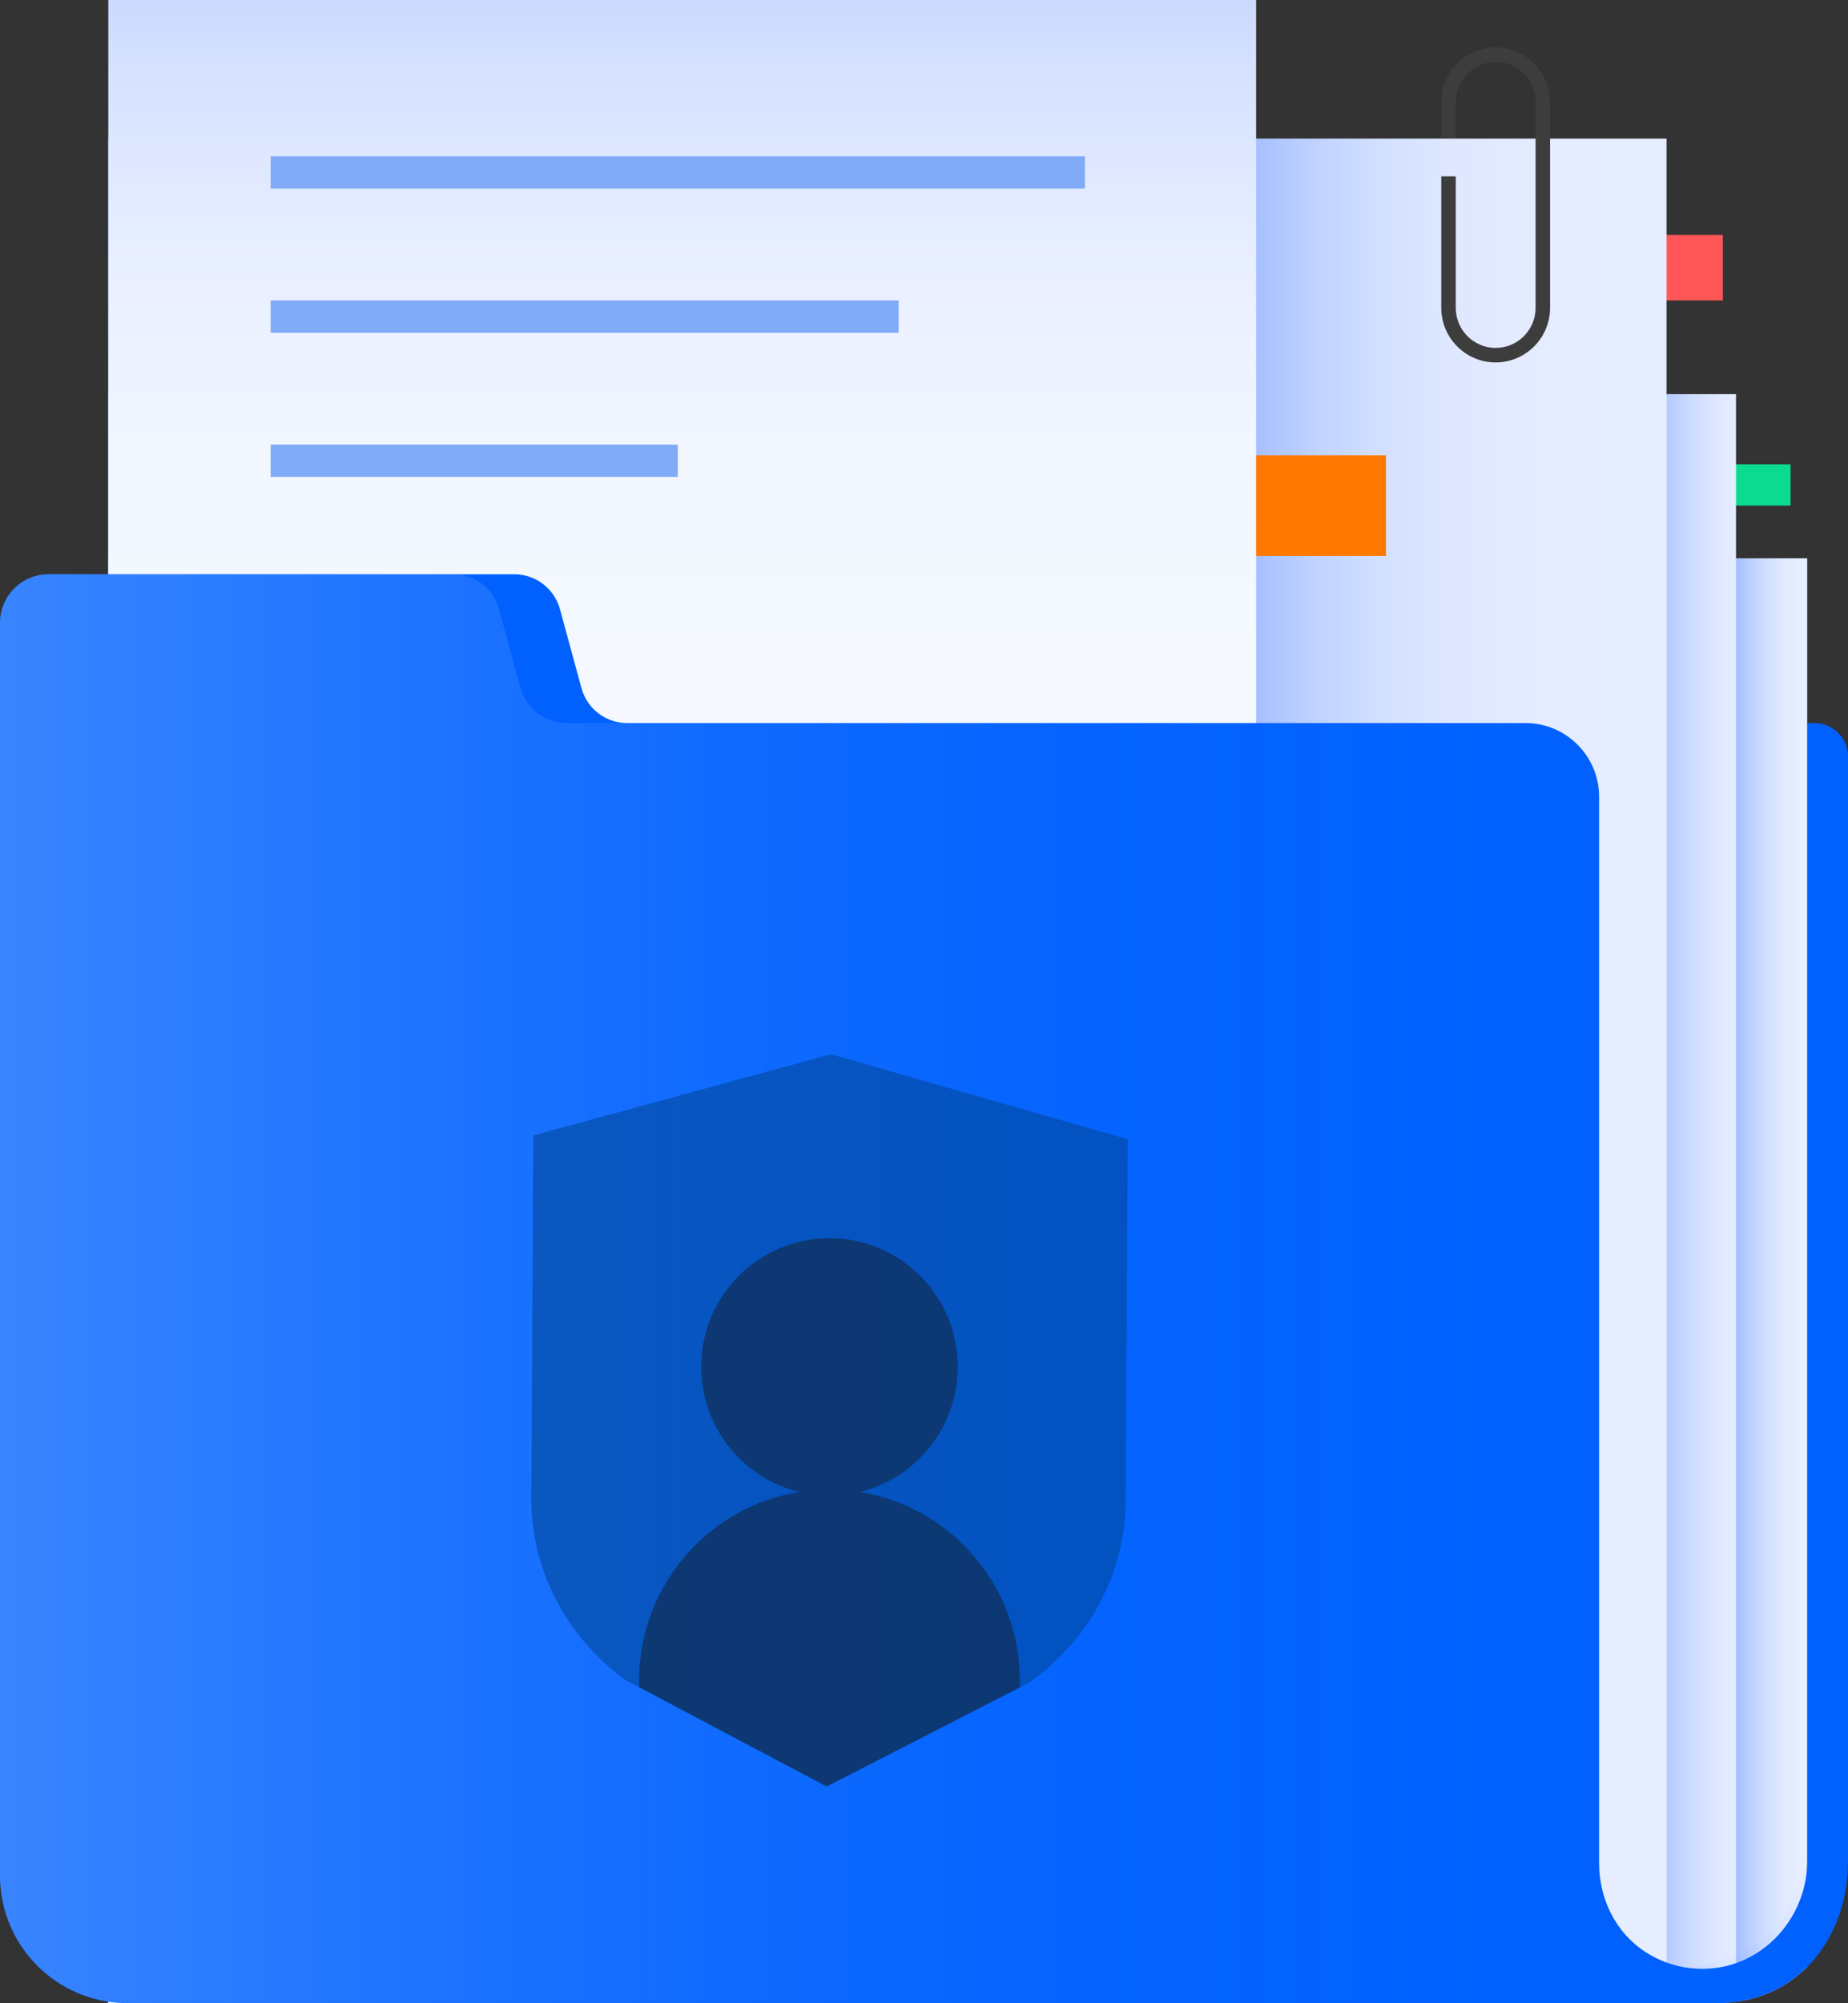 <svg width="299" height="324" viewBox="0 0 299 324" fill="none" xmlns="http://www.w3.org/2000/svg">
<rect x="0" y="0" width="299" height="324" fill="#333333" stroke="none"/>
<g clip-path="url(#clip0_23_7)">
<path d="M292.402 90.303V318.158C289.507 321.05 285.768 323.048 281.385 323.73C280.002 323.918 278.549 324.012 277.037 324.012H17.521V90.303H292.402Z" fill="url(#paint0_linear_23_7)"/>
<path d="M278.748 37.988H260.535V48.601H278.748V37.988Z" fill="#FF5757"/>
<path d="M289.706 75.106H273.392V81.782H289.706V75.106Z" fill="#0BDB90"/>
<path d="M234.353 80.101H221.437V85.39H234.353V80.101Z" fill="#0BDB90"/>
<path d="M280.881 63.752V319.31C277.189 322.225 272.126 324.012 266.161 324.012H17.521V63.752H280.881Z" fill="url(#paint1_linear_23_7)"/>
<path d="M269.641 22.414V318.558C266.114 321.931 261.262 324 255.554 324H17.521V22.414H269.653H269.641Z" fill="url(#paint2_linear_23_7)"/>
<path d="M224.25 73.648H182.222V89.927H224.25V73.648Z" fill="#FF7800"/>
<path d="M203.236 0V318.158C200.634 321.779 197.06 324.012 192.864 324.012H17.521V0H203.236Z" fill="url(#paint3_linear_23_7)"/>
<path d="M299 122.402V301.139C299 307.898 296.586 313.962 292.402 318.158C289.507 321.05 285.768 323.048 281.385 323.73C280.283 323.918 279.135 324.012 277.951 324.012H20.58C19.549 324.012 18.529 323.93 17.521 323.788C7.606 322.308 0 313.727 0 303.372V100.775C0 96.415 3.516 92.889 7.864 92.889H83.212C86.657 92.889 89.693 95.204 90.607 98.554L94.076 111.295C94.979 114.645 98.014 116.96 101.472 116.96H246.834C253.398 116.96 258.73 122.308 258.73 128.89V301.421C258.73 307.145 261.426 312.634 266.219 315.737C269.067 317.594 272.513 318.617 276.205 318.452C285.358 318.041 292.413 310.131 292.413 300.939V116.96H293.585C296.586 116.96 299.012 119.393 299.012 122.402H299Z" fill="#0061FF"/>
<path style="mix-blend-mode:screen" opacity="0.44" d="M292.402 116.96V300.939C289.214 315.584 278.806 318.041 269.653 318.452C265.961 318.617 262.527 317.594 259.668 315.749C254.886 312.646 252.19 307.157 252.19 301.433V128.89C252.19 122.296 246.858 116.948 240.283 116.948H91.603C88.146 116.948 85.122 114.633 84.208 111.283L80.739 98.542C79.825 95.204 76.801 92.877 73.344 92.877H7.864C3.516 92.877 0 96.403 0 100.764V303.349C0 314.75 9.212 323.988 20.58 323.988H277.939C283.799 323.988 288.768 321.767 292.39 318.135C296.574 313.939 298.988 307.874 298.988 301.116V122.402C298.988 119.393 296.551 116.948 293.55 116.948H292.378L292.402 116.96Z" fill="url(#paint4_linear_23_7)"/>
<path opacity="0.58" d="M134.452 170.533L86.294 183.662L85.966 242.277C85.896 253.749 91.486 264.609 101.085 271.685L104.835 273.671L133.772 288.986L163.576 273.683L166.658 272.108C176.35 265.138 182.07 254.36 182.128 242.912L182.468 184.285L134.463 170.533H134.452Z" fill="#004695"/>
<g opacity="0.69">
<path d="M134.205 241.913C145.669 241.913 154.962 232.593 154.962 221.097C154.962 209.601 145.669 200.281 134.205 200.281C122.742 200.281 113.449 209.601 113.449 221.097C113.449 232.593 122.742 241.913 134.205 241.913Z" fill="#102B50"/>
<path d="M164.994 271.837V272.942L133.748 288.974L103.417 272.919V271.826C103.417 254.771 117.2 240.949 134.205 240.949C151.211 240.949 164.994 254.771 164.994 271.826V271.837Z" fill="#102B50"/>
</g>
<path d="M241.994 58.627C237.142 58.627 233.192 54.666 233.192 49.8V28.526H235.536V49.8C235.536 53.373 238.431 56.276 241.994 56.276C245.557 56.276 248.452 53.373 248.452 49.8V16.49C248.452 12.917 245.557 10.014 241.994 10.014C238.431 10.014 235.536 12.917 235.536 16.49V22.273H233.192V16.49C233.192 11.624 237.142 7.663 241.994 7.663C246.846 7.663 250.796 11.624 250.796 16.49V49.8C250.796 54.666 246.846 58.627 241.994 58.627Z" fill="#3D3D3D"/>
<path d="M175.542 25.282H43.786V30.512H175.542V25.282Z" fill="#81ABF7"/>
<path d="M145.386 48.601H43.786V53.832H145.386V48.601Z" fill="#81ABF7"/>
<path d="M109.664 71.92H43.786V77.151H109.664V71.92Z" fill="#81ABF7"/>
</g>
<defs>
<linearGradient id="paint0_linear_23_7" x1="318.561" y1="207.157" x2="256.421" y2="207.157" gradientUnits="userSpaceOnUse">
<stop offset="0.44" stop-color="#E7EEFF"/>
<stop offset="0.48" stop-color="#E1EAFF"/>
<stop offset="0.53" stop-color="#D0DEFF"/>
<stop offset="0.58" stop-color="#B5CBFF"/>
<stop offset="0.64" stop-color="#8DB0FF"/>
</linearGradient>
<linearGradient id="paint1_linear_23_7" x1="312.654" y1="193.876" x2="247.538" y2="193.876" gradientUnits="userSpaceOnUse">
<stop offset="0.47" stop-color="#E7EEFF"/>
<stop offset="0.52" stop-color="#E1EAFF"/>
<stop offset="0.59" stop-color="#D0DEFF"/>
<stop offset="0.66" stop-color="#B5CBFF"/>
<stop offset="0.74" stop-color="#90B2FF"/>
<stop offset="0.75" stop-color="#8DB0FF"/>
</linearGradient>
<linearGradient id="paint2_linear_23_7" x1="295.824" y1="173.213" x2="159.896" y2="173.213" gradientUnits="userSpaceOnUse">
<stop offset="0.05" stop-color="#E7EEFF"/>
<stop offset="0.34" stop-color="#E5ECFF"/>
<stop offset="0.46" stop-color="#DDE7FF"/>
<stop offset="0.54" stop-color="#D1DFFF"/>
<stop offset="0.61" stop-color="#C0D3FF"/>
<stop offset="0.67" stop-color="#AAC3FF"/>
<stop offset="0.73" stop-color="#8DB0FF"/>
</linearGradient>
<linearGradient id="paint3_linear_23_7" x1="110.379" y1="143.229" x2="110.379" y2="-35.625" gradientUnits="userSpaceOnUse">
<stop offset="0.2" stop-color="#F5F9FF"/>
<stop offset="0.4" stop-color="#F1F6FF"/>
<stop offset="0.58" stop-color="#E7EEFF"/>
<stop offset="0.74" stop-color="#D5E1FF"/>
<stop offset="0.86" stop-color="#C2D2FF"/>
</linearGradient>
<linearGradient id="paint4_linear_23_7" x1="407.257" y1="208.45" x2="-127.396" y2="208.45" gradientUnits="userSpaceOnUse">
<stop offset="0.17" stop-color="#0061FF" stop-opacity="0"/>
<stop offset="0.43" stop-color="#2779FF" stop-opacity="0.27"/>
<stop offset="0.76" stop-color="#8AB7FF" stop-opacity="0.94"/>
<stop offset="0.8" stop-color="#93BDFF"/>
</linearGradient>
<clipPath id="clip0_23_7">
<rect width="299" height="324" fill="white"/>
</clipPath>
</defs>
</svg>

